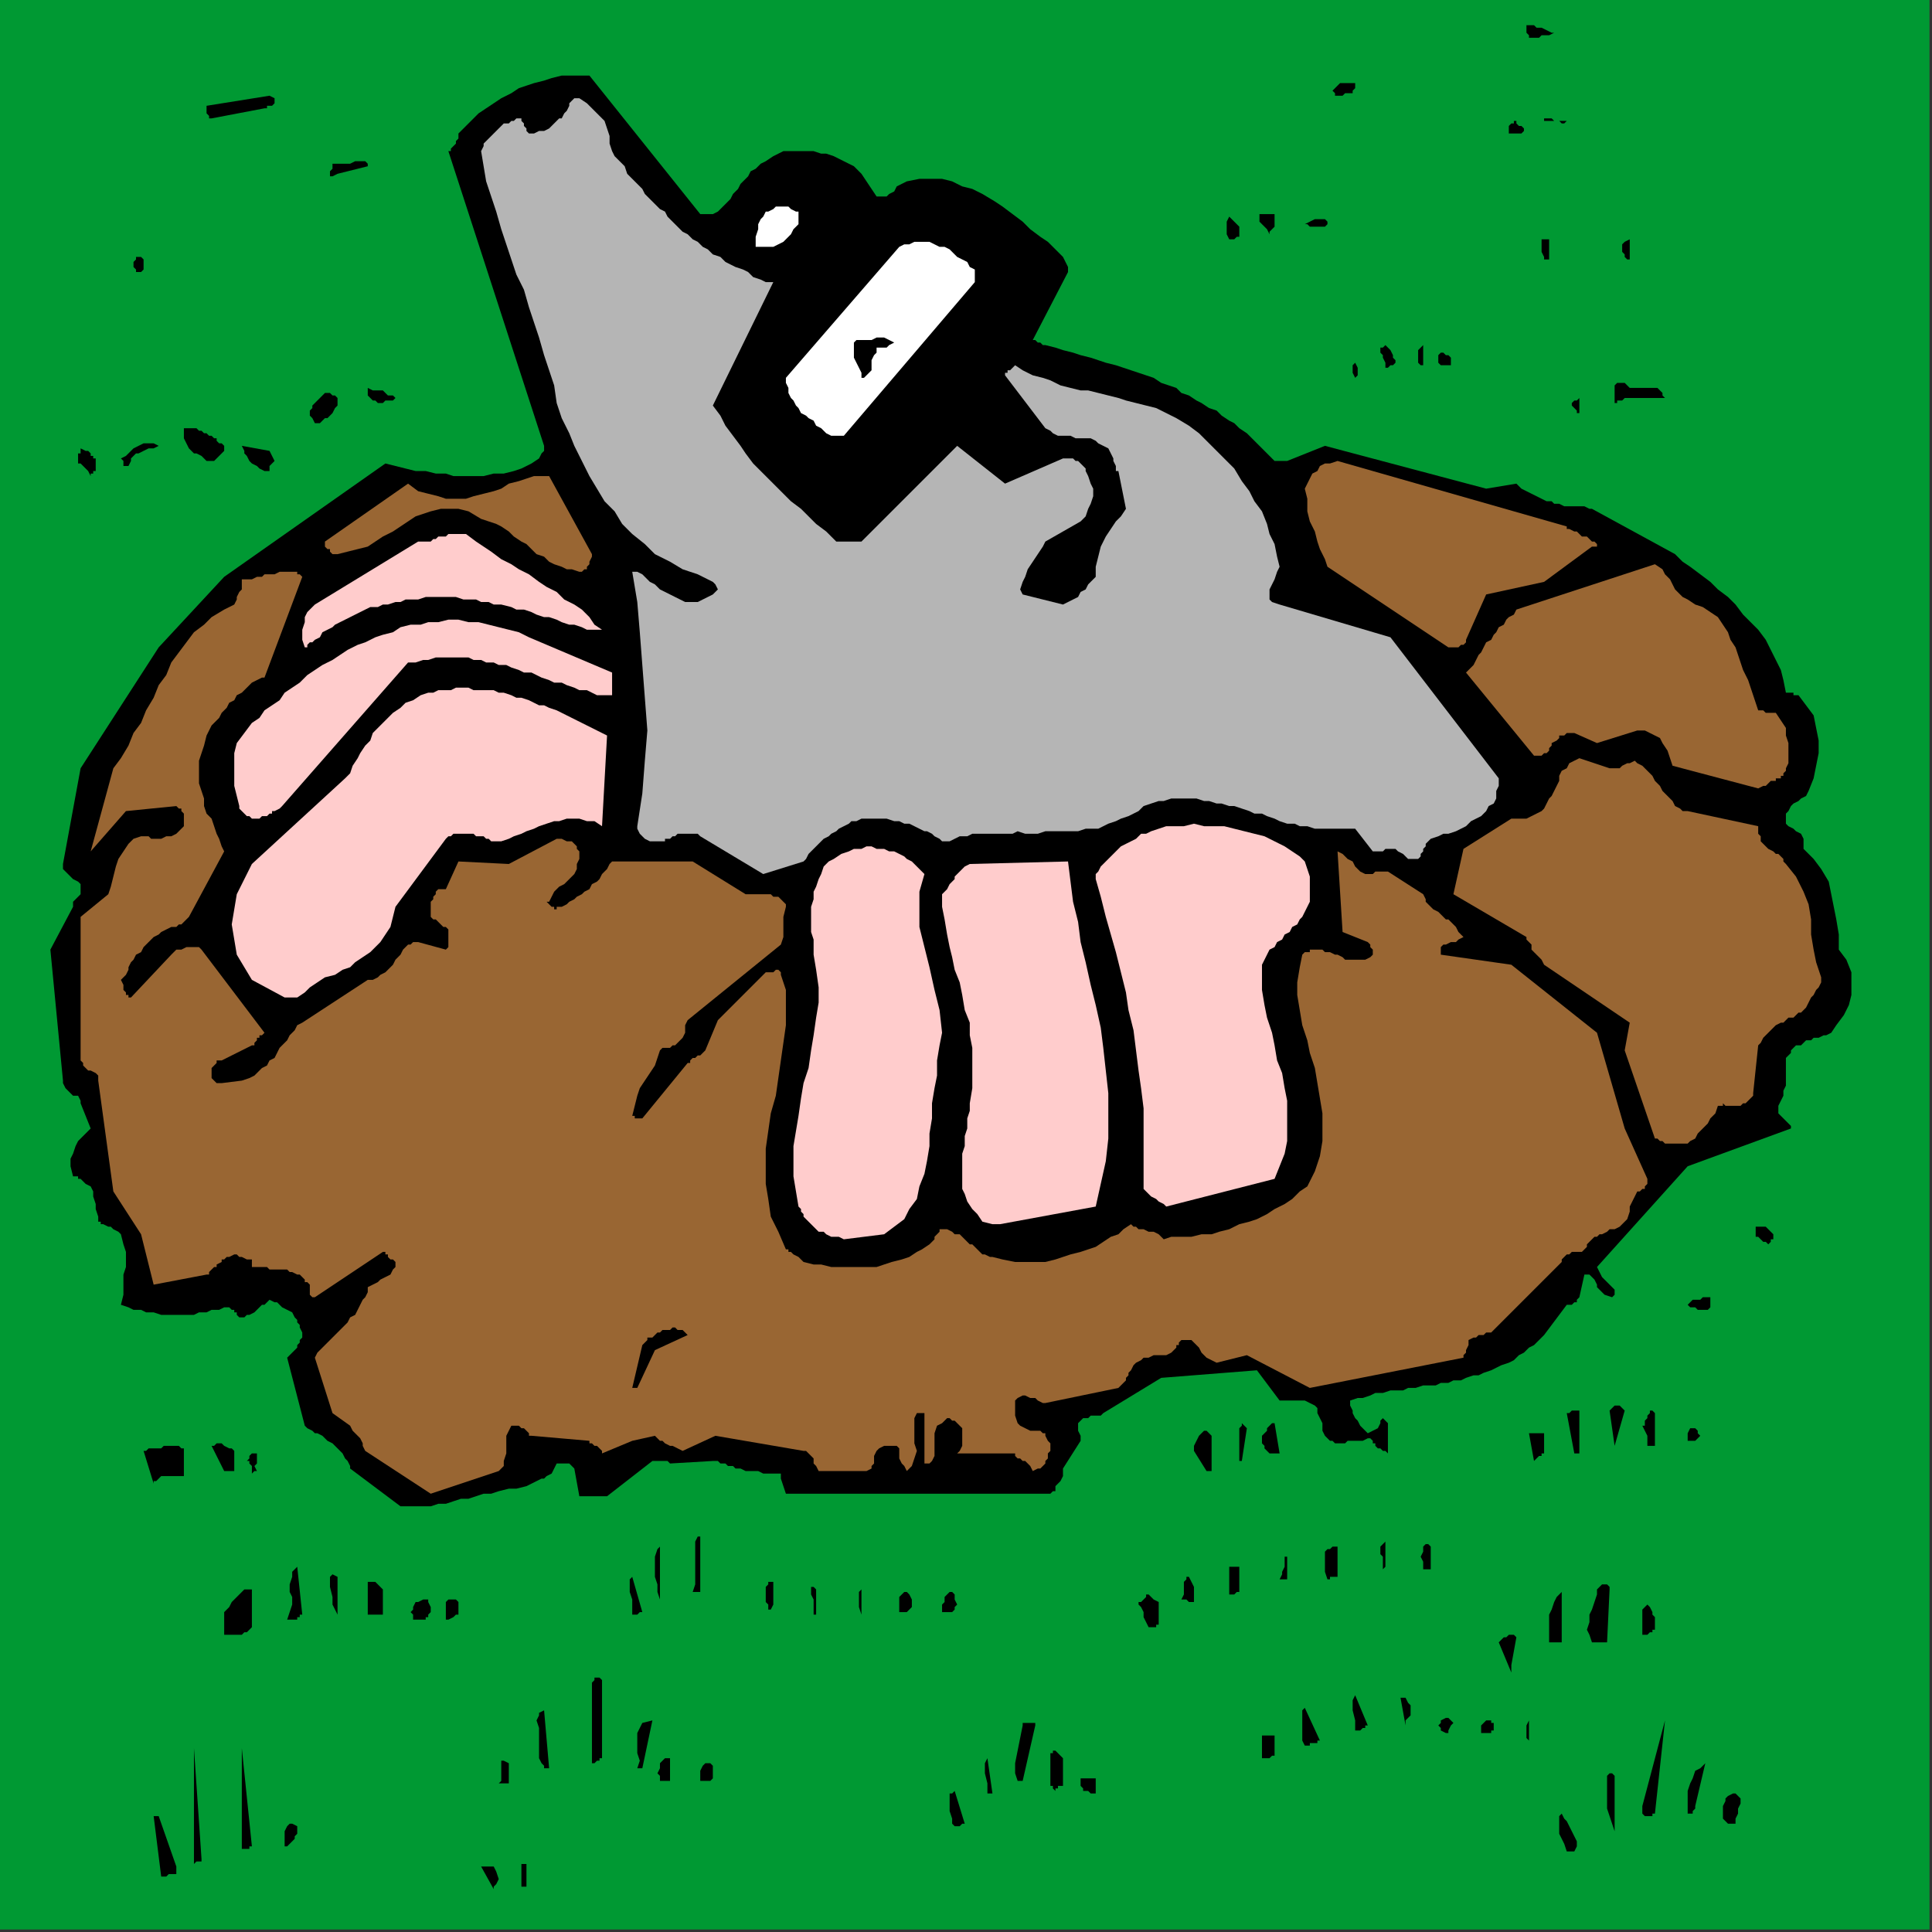<?xml version="1.0" encoding="UTF-8" standalone="no"?>
<svg
   xmlns:dc="http://purl.org/dc/elements/1.1/"
   xmlns:cc="http://creativecommons.org/ns#"
   xmlns:rdf="http://www.w3.org/1999/02/22-rdf-syntax-ns#"
   xmlns:svg="http://www.w3.org/2000/svg"
   xmlns="http://www.w3.org/2000/svg"
   xmlns:sodipodi="http://sodipodi.sourceforge.net/DTD/sodipodi-0.dtd"
   xmlns:inkscape="http://www.inkscape.org/namespaces/inkscape"
   version="1.0"
   width="202.935mm"
   height="202.935mm"
   id="svg227"
   sodipodi:docname="CANIM001.WMF">
  <rect width="100%" height="100%" fill="#333333" stroke="none"/>
  <sodipodi:namedview
     pagecolor="#ffffff"
     bordercolor="#666666"
     borderopacity="1"
     objecttolerance="10"
     gridtolerance="10"
     guidetolerance="10"
     inkscape:pageopacity="0"
     inkscape:pageshadow="2"
     inkscape:window-width="640"
     inkscape:window-height="480"
     id="namedview229" />
  <defs
     id="defs3">
    <pattern
       id="WMFhbasepattern"
       patternUnits="userSpaceOnUse"
       width="6"
       height="6"
       x="0"
       y="0" />
  </defs>
  <path
     style="fill:#009933;fill-rule:evenodd;fill-opacity:1;stroke:none;"
     d="  M 766,766   L 0,766   L 0,0   L 766,0   L 766,766  z "
     id="path5" />
  <path
     style="fill:#000000;fill-rule:evenodd;fill-opacity:1;stroke:none;"
     d="  M 196,749   L 197,748   L 198,746   L 197,743   L 196,741   L 196,741   L 196,741   L 195,741   L 195,741   L 194,741   L 193,741   L 192,741   L 191,741   L 196,750   L 196,750   L 196,750   L 196,749   L 196,749  z "
     id="path7" />
  <path
     style="fill:#000000;fill-rule:evenodd;fill-opacity:1;stroke:none;"
     d="  M 209,749   L 209,740   L 209,740   L 208,740   L 208,740   L 207,740   L 207,749   L 208,749   L 208,749   L 209,749   L 209,749  z "
     id="path9" />
  <path
     style="fill:#000000;fill-rule:evenodd;fill-opacity:1;stroke:none;"
     d="  M 70,744   L 70,743   L 70,742   L 70,741   L 70,741   L 63,721   L 63,721   L 62,721   L 62,721   L 61,721   L 64,745   L 65,745   L 65,745   L 66,745   L 67,744   L 68,744   L 69,744   L 70,744   L 70,744  z "
     id="path11" />
  <path
     style="fill:#000000;fill-rule:evenodd;fill-opacity:1;stroke:none;"
     d="  M 80,738   L 77,694   L 77,740   L 77,740   L 77,740   L 78,739   L 79,739   L 79,739   L 80,739   L 80,739   L 80,738  z "
     id="path13" />
  <path
     style="fill:#000000;fill-rule:evenodd;fill-opacity:1;stroke:none;"
     d="  M 100,733   L 96,694   L 96,734   L 97,734   L 97,734   L 98,734   L 98,734   L 99,734   L 99,733   L 100,733   L 100,733  z "
     id="path15" />
  <path
     style="fill:#000000;fill-rule:evenodd;fill-opacity:1;stroke:none;"
     d="  M 625,735   L 626,733   L 626,731   L 625,729   L 624,727   L 623,725   L 622,723   L 621,722   L 620,720   L 619,721   L 619,722   L 619,724   L 619,726   L 619,728   L 620,730   L 621,732   L 622,735   L 622,735   L 622,735   L 623,735   L 624,735   L 624,735   L 625,735   L 625,735   L 625,735  z "
     id="path17" />
  <path
     style="fill:#000000;fill-rule:evenodd;fill-opacity:1;stroke:none;"
     d="  M 114,733   L 115,732   L 116,731   L 117,730   L 117,729   L 118,728   L 118,727   L 118,726   L 118,725   L 116,724   L 115,724   L 114,725   L 113,727   L 113,728   L 113,730   L 113,732   L 113,733   L 113,733   L 113,733   L 114,733   L 114,733  z "
     id="path19" />
  <path
     style="fill:#000000;fill-rule:evenodd;fill-opacity:1;stroke:none;"
     d="  M 641,727   L 641,706   L 641,705   L 640,704   L 640,704   L 639,704   L 639,704   L 639,704   L 638,705   L 638,706   L 638,718   L 641,727   L 641,727   L 641,727   L 641,727   L 641,727  z "
     id="path21" />
  <path
     style="fill:#000000;fill-rule:evenodd;fill-opacity:1;stroke:none;"
     d="  M 379,725   L 380,725   L 380,725   L 381,725   L 381,725   L 382,724   L 382,724   L 383,724   L 383,724   L 379,711   L 378,712   L 377,712   L 377,714   L 377,715   L 377,717   L 377,719   L 378,722   L 378,724   L 378,724   L 379,725   L 379,725   L 379,725  z "
     id="path23" />
  <path
     style="fill:#000000;fill-rule:evenodd;fill-opacity:1;stroke:none;"
     d="  M 689,724   L 689,722   L 690,720   L 690,718   L 691,716   L 691,715   L 691,714   L 690,713   L 689,712   L 688,712   L 686,713   L 685,714   L 685,715   L 684,717   L 684,718   L 684,720   L 684,721   L 684,722   L 684,722   L 685,723   L 685,723   L 686,724   L 687,724   L 688,724   L 689,724  z "
     id="path25" />
  <path
     style="fill:#000000;fill-rule:evenodd;fill-opacity:1;stroke:none;"
     d="  M 654,721   L 654,721   L 654,721   L 655,721   L 656,721   L 656,720   L 657,720   L 657,720   L 657,720   L 661,683   L 652,717   L 652,719   L 652,720   L 653,721   L 654,721  z "
     id="path27" />
  <path
     style="fill:#000000;fill-rule:evenodd;fill-opacity:1;stroke:none;"
     d="  M 672,720   L 672,720   L 672,719   L 673,718   L 673,717   L 677,700   L 675,702   L 673,703   L 672,706   L 671,708   L 670,711   L 670,714   L 670,717   L 670,720   L 670,720   L 671,720   L 671,720   L 672,720  z "
     id="path29" />
  <path
     style="fill:#000000;fill-rule:evenodd;fill-opacity:1;stroke:none;"
     d="  M 394,712   L 394,712   L 394,712   L 394,712   L 394,712   L 392,698   L 391,700   L 391,704   L 392,708   L 392,712   L 392,712   L 393,712   L 393,712   L 394,712  z "
     id="path31" />
  <path
     style="fill:#000000;fill-rule:evenodd;fill-opacity:1;stroke:none;"
     d="  M 435,712   L 435,711   L 435,709   L 435,707   L 435,706   L 433,706   L 432,706   L 431,706   L 431,706   L 430,706   L 430,706   L 429,706   L 429,707   L 429,708   L 429,709   L 430,710   L 430,711   L 431,711   L 432,711   L 433,712   L 435,712   L 435,712   L 435,712   L 435,712   L 435,712  z "
     id="path33" />
  <path
     style="fill:#000000;fill-rule:evenodd;fill-opacity:1;stroke:none;"
     d="  M 202,708   L 202,700   L 200,699   L 199,699   L 199,700   L 199,701   L 199,703   L 199,706   L 199,707   L 198,708   L 198,708   L 199,708   L 199,708   L 200,708   L 200,708   L 201,708   L 201,708   L 202,708  z "
     id="path35" />
  <path
     style="fill:#000000;fill-rule:evenodd;fill-opacity:1;stroke:none;"
     d="  M 419,711   L 419,711   L 419,710   L 420,710   L 420,709   L 421,709   L 422,709   L 422,708   L 422,708   L 422,700   L 422,699   L 422,698   L 421,697   L 420,696   L 419,695   L 418,695   L 418,696   L 417,696   L 417,708   L 417,709   L 418,709   L 418,710   L 419,711  z "
     id="path37" />
  <path
     style="fill:#000000;fill-rule:evenodd;fill-opacity:1;stroke:none;"
     d="  M 266,707   L 266,698   L 264,698   L 263,699   L 262,700   L 262,701   L 262,702   L 261,704   L 262,705   L 262,707   L 262,707   L 262,707   L 262,707   L 263,707   L 263,707   L 264,707   L 264,707   L 266,707  z "
     id="path39" />
  <path
     style="fill:#000000;fill-rule:evenodd;fill-opacity:1;stroke:none;"
     d="  M 280,707   L 281,707   L 282,707   L 283,706   L 283,706   L 283,705   L 283,704   L 283,703   L 283,702   L 283,702   L 283,701   L 283,701   L 283,701   L 283,701   L 282,700   L 281,700   L 280,700   L 279,701   L 278,703   L 278,705   L 278,707   L 278,707   L 279,707   L 280,707   L 280,707  z "
     id="path41" />
  <path
     style="fill:#000000;fill-rule:evenodd;fill-opacity:1;stroke:none;"
     d="  M 406,707   L 411,685   L 411,684   L 410,684   L 409,684   L 408,684   L 407,684   L 407,684   L 406,684   L 406,685   L 403,700   L 403,701   L 403,703   L 403,704   L 404,707   L 405,707   L 405,707   L 406,707   L 406,707  z "
     id="path43" />
  <path
     style="fill:#000000;fill-rule:evenodd;fill-opacity:1;stroke:none;"
     d="  M 218,702   L 216,679   L 214,680   L 214,681   L 213,683   L 214,686   L 214,689   L 214,692   L 214,695   L 214,698   L 215,700   L 216,701   L 216,701   L 216,702   L 216,702   L 217,702   L 217,702   L 218,702  z "
     id="path45" />
  <path
     style="fill:#000000;fill-rule:evenodd;fill-opacity:1;stroke:none;"
     d="  M 255,702   L 259,683   L 255,684   L 254,686   L 253,688   L 253,690   L 253,693   L 253,696   L 254,699   L 253,702   L 254,702   L 254,702   L 255,702   L 255,702  z "
     id="path47" />
  <path
     style="fill:#000000;fill-rule:evenodd;fill-opacity:1;stroke:none;"
     d="  M 239,698   L 239,668   L 239,667   L 238,666   L 238,666   L 237,666   L 236,666   L 236,666   L 236,667   L 235,668   L 235,700   L 236,700   L 236,700   L 236,700   L 237,699   L 238,699   L 238,698   L 239,698   L 239,698  z "
     id="path49" />
  <path
     style="fill:#000000;fill-rule:evenodd;fill-opacity:1;stroke:none;"
     d="  M 504,698   L 504,698   L 505,697   L 506,697   L 506,696   L 506,695   L 506,693   L 506,691   L 506,689   L 505,689   L 505,689   L 504,689   L 504,689   L 503,689   L 503,689   L 502,689   L 501,689   L 501,698   L 501,698   L 501,698   L 502,698   L 502,698   L 503,698   L 504,698   L 504,698   L 504,698  z "
     id="path51" />
  <path
     style="fill:#000000;fill-rule:evenodd;fill-opacity:1;stroke:none;"
     d="  M 520,693   L 520,692   L 521,692   L 521,692   L 522,692   L 523,692   L 523,691   L 523,691   L 524,691   L 518,678   L 517,679   L 517,680   L 517,682   L 517,685   L 517,687   L 517,689   L 517,691   L 518,693   L 519,693   L 519,693   L 520,693   L 520,693  z "
     id="path53" />
  <path
     style="fill:#000000;fill-rule:evenodd;fill-opacity:1;stroke:none;"
     d="  M 607,691   L 607,689   L 607,688   L 607,686   L 607,683   L 606,685   L 606,688   L 606,690   L 607,691  z "
     id="path55" />
  <path
     style="fill:#000000;fill-rule:evenodd;fill-opacity:1;stroke:none;"
     d="  M 540,687   L 540,687   L 540,687   L 541,686   L 542,686   L 542,685   L 543,685   L 543,685   L 543,685   L 538,673   L 537,675   L 537,679   L 538,683   L 538,687   L 538,687   L 539,687   L 539,687   L 540,687  z "
     id="path57" />
  <path
     style="fill:#000000;fill-rule:evenodd;fill-opacity:1;stroke:none;"
     d="  M 575,687   L 576,685   L 577,684   L 576,683   L 575,682   L 574,682   L 572,683   L 572,684   L 571,685   L 572,686   L 572,687   L 574,688   L 575,688   L 575,688   L 575,688   L 575,687   L 575,687  z "
     id="path59" />
  <path
     style="fill:#000000;fill-rule:evenodd;fill-opacity:1;stroke:none;"
     d="  M 590,688   L 591,688   L 592,688   L 592,687   L 593,687   L 593,687   L 593,686   L 593,685   L 593,685   L 593,684   L 593,684   L 593,684   L 593,684   L 592,684   L 592,683   L 591,683   L 590,683   L 589,684   L 588,685   L 588,687   L 588,688   L 588,688   L 589,688   L 589,688   L 590,688  z "
     id="path61" />
  <path
     style="fill:#000000;fill-rule:evenodd;fill-opacity:1;stroke:none;"
     d="  M 558,683   L 559,682   L 560,681   L 560,680   L 560,679   L 560,678   L 560,677   L 559,676   L 558,674   L 558,674   L 557,674   L 557,674   L 556,674   L 558,685   L 558,684   L 558,684   L 558,683   L 558,683  z "
     id="path63" />
  <path
     style="fill:#000000;fill-rule:evenodd;fill-opacity:1;stroke:none;"
     d="  M 600,661   L 602,650   L 601,649   L 600,649   L 600,649   L 599,649   L 598,650   L 597,650   L 596,651   L 595,652   L 600,664   L 600,663   L 600,662   L 600,661   L 600,661  z "
     id="path65" />
  <path
     style="fill:#000000;fill-rule:evenodd;fill-opacity:1;stroke:none;"
     d="  M 620,652   L 620,652   L 620,652   L 620,652   L 620,652   L 620,632   L 618,634   L 617,636   L 616,639   L 615,641   L 615,644   L 615,647   L 615,649   L 615,652   L 615,652   L 615,652   L 616,652   L 617,652   L 618,652   L 619,652   L 620,652   L 620,652  z "
     id="path67" />
  <path
     style="fill:#000000;fill-rule:evenodd;fill-opacity:1;stroke:none;"
     d="  M 634,652   L 634,652   L 635,652   L 635,652   L 636,652   L 637,652   L 637,652   L 638,652   L 638,652   L 639,631   L 639,630   L 638,629   L 638,629   L 638,629   L 637,629   L 636,629   L 635,630   L 634,631   L 634,633   L 633,636   L 632,639   L 631,641   L 631,644   L 630,647   L 631,649   L 632,652   L 633,652   L 633,652   L 634,652   L 634,652  z "
     id="path69" />
  <path
     style="fill:#000000;fill-rule:evenodd;fill-opacity:1;stroke:none;"
     d="  M 93,649   L 94,649   L 94,649   L 95,649   L 96,649   L 97,648   L 98,648   L 99,647   L 100,646   L 100,631   L 99,631   L 97,631   L 96,632   L 95,633   L 93,635   L 92,636   L 91,638   L 89,640   L 89,649   L 90,649   L 90,649   L 90,649   L 91,649   L 92,649   L 92,649   L 93,649   L 93,649  z "
     id="path71" />
  <path
     style="fill:#000000;fill-rule:evenodd;fill-opacity:1;stroke:none;"
     d="  M 654,649   L 654,649   L 654,649   L 655,648   L 656,648   L 656,647   L 657,647   L 657,647   L 657,646   L 657,646   L 657,645   L 657,644   L 657,642   L 656,641   L 656,640   L 655,638   L 654,637   L 653,638   L 652,639   L 652,640   L 652,642   L 652,644   L 652,646   L 652,647   L 652,649   L 652,649   L 653,649   L 653,649   L 654,649  z "
     id="path73" />
  <path
     style="fill:#000000;fill-rule:evenodd;fill-opacity:1;stroke:none;"
     d="  M 460,645   L 460,643   L 460,641   L 460,639   L 460,636   L 458,635   L 457,634   L 456,633   L 456,633   L 455,633   L 455,633   L 455,634   L 454,635   L 454,635   L 453,636   L 453,636   L 452,636   L 452,637   L 452,637   L 453,638   L 454,640   L 454,641   L 454,642   L 455,644   L 456,646   L 456,646   L 457,646   L 457,646   L 458,646   L 459,646   L 459,645   L 459,645   L 460,645  z "
     id="path75" />
  <path
     style="fill:#000000;fill-rule:evenodd;fill-opacity:1;stroke:none;"
     d="  M 118,643   L 118,642   L 119,642   L 119,641   L 120,641   L 118,622   L 116,624   L 116,626   L 115,629   L 115,632   L 116,634   L 116,637   L 115,640   L 114,643   L 115,643   L 115,643   L 115,643   L 116,643   L 117,643   L 117,643   L 118,643   L 118,643  z "
     id="path77" />
  <path
     style="fill:#000000;fill-rule:evenodd;fill-opacity:1;stroke:none;"
     d="  M 169,643   L 169,642   L 170,642   L 170,641   L 171,640   L 171,638   L 170,636   L 170,635   L 169,635   L 168,635   L 166,636   L 165,636   L 164,638   L 164,639   L 163,640   L 164,641   L 164,643   L 165,643   L 165,643   L 166,643   L 166,643   L 167,643   L 167,643   L 168,643   L 169,643  z "
     id="path79" />
  <path
     style="fill:#000000;fill-rule:evenodd;fill-opacity:1;stroke:none;"
     d="  M 178,643   L 180,642   L 180,642   L 181,641   L 182,641   L 182,640   L 182,639   L 182,637   L 182,636   L 182,636   L 181,635   L 181,635   L 180,635   L 179,635   L 178,635   L 177,636   L 177,636   L 177,637   L 177,639   L 177,641   L 177,643   L 177,643   L 178,643   L 178,643   L 178,643  z "
     id="path81" />
  <path
     style="fill:#000000;fill-rule:evenodd;fill-opacity:1;stroke:none;"
     d="  M 134,640   L 134,626   L 132,625   L 131,626   L 131,628   L 131,630   L 132,634   L 132,637   L 133,639   L 134,641   L 134,641   L 134,641   L 134,640   L 134,640  z "
     id="path83" />
  <path
     style="fill:#000000;fill-rule:evenodd;fill-opacity:1;stroke:none;"
     d="  M 150,641   L 150,641   L 151,641   L 151,641   L 152,641   L 152,631   L 150,629   L 149,628   L 149,628   L 149,628   L 149,627   L 149,628   L 148,628   L 146,628   L 146,641   L 147,641   L 147,641   L 147,641   L 148,641   L 149,641   L 149,641   L 150,641   L 150,641  z "
     id="path85" />
  <path
     style="fill:#000000;fill-rule:evenodd;fill-opacity:1;stroke:none;"
     d="  M 255,640   L 251,626   L 250,627   L 250,628   L 250,630   L 250,632   L 251,635   L 251,637   L 251,639   L 251,641   L 252,641   L 252,641   L 253,641   L 253,641   L 254,640   L 254,640   L 255,640   L 255,640  z "
     id="path87" />
  <path
     style="fill:#000000;fill-rule:evenodd;fill-opacity:1;stroke:none;"
     d="  M 324,641   L 324,631   L 323,630   L 322,630   L 322,631   L 322,633   L 323,635   L 323,637   L 323,640   L 323,641   L 323,641   L 324,641   L 324,641   L 324,641  z "
     id="path89" />
  <path
     style="fill:#000000;fill-rule:evenodd;fill-opacity:1;stroke:none;"
     d="  M 342,640   L 342,637   L 342,635   L 342,633   L 342,631   L 341,632   L 341,635   L 341,638   L 342,641   L 342,641   L 342,641   L 342,640   L 342,640  z "
     id="path91" />
  <path
     style="fill:#000000;fill-rule:evenodd;fill-opacity:1;stroke:none;"
     d="  M 292,637   L 292,623   L 292,637   L 292,637   L 292,637   L 292,637   L 292,637  z "
     id="path93" />
  <path
     style="fill:#000000;fill-rule:evenodd;fill-opacity:1;stroke:none;"
     d="  M 307,637   L 307,628   L 305,628   L 305,629   L 304,630   L 304,632   L 304,633   L 304,635   L 304,636   L 305,637   L 305,639   L 305,639   L 306,639   L 307,637  z "
     id="path95" />
  <path
     style="fill:#000000;fill-rule:evenodd;fill-opacity:1;stroke:none;"
     d="  M 360,640   L 360,640   L 361,639   L 362,638   L 362,637   L 362,637   L 362,635   L 361,633   L 360,632   L 359,632   L 358,633   L 357,634   L 357,635   L 357,636   L 357,637   L 357,639   L 357,640   L 357,640   L 357,640   L 358,640   L 358,640   L 359,640   L 359,640   L 360,640   L 360,640  z "
     id="path97" />
  <path
     style="fill:#000000;fill-rule:evenodd;fill-opacity:1;stroke:none;"
     d="  M 378,640   L 378,640   L 379,639   L 379,638   L 380,637   L 380,637   L 379,635   L 379,633   L 378,632   L 377,632   L 376,633   L 375,634   L 375,635   L 375,636   L 374,637   L 374,639   L 374,640   L 375,640   L 375,640   L 375,640   L 376,640   L 377,640   L 377,640   L 378,640   L 378,640  z "
     id="path99" />
  <path
     style="fill:#000000;fill-rule:evenodd;fill-opacity:1;stroke:none;"
     d="  M 262,632   L 262,614   L 261,615   L 260,618   L 260,620   L 260,623   L 260,626   L 261,629   L 261,632   L 262,635   L 262,634   L 262,633   L 262,633   L 262,632  z "
     id="path101" />
  <path
     style="fill:#000000;fill-rule:evenodd;fill-opacity:1;stroke:none;"
     d="  M 474,636   L 474,636   L 474,635   L 474,635   L 474,635   L 474,633   L 474,630   L 473,628   L 472,626   L 471,626   L 471,627   L 470,628   L 470,629   L 470,630   L 470,632   L 470,633   L 469,635   L 469,635   L 469,635   L 470,635   L 471,635   L 472,636   L 473,636   L 474,636   L 474,636  z "
     id="path103" />
  <path
     style="fill:#000000;fill-rule:evenodd;fill-opacity:1;stroke:none;"
     d="  M 278,632   L 278,610   L 277,610   L 276,612   L 276,615   L 276,618   L 276,622   L 276,626   L 276,629   L 275,632   L 275,632   L 275,632   L 276,632   L 276,632   L 277,632   L 278,632   L 278,632   L 278,632  z "
     id="path105" />
  <path
     style="fill:#000000;fill-rule:evenodd;fill-opacity:1;stroke:none;"
     d="  M 492,632   L 492,622   L 492,622   L 491,622   L 491,622   L 490,622   L 489,622   L 489,622   L 488,622   L 488,622   L 488,632   L 488,633   L 488,633   L 488,633   L 489,633   L 489,633   L 490,633   L 491,632   L 492,632  z "
     id="path107" />
  <path
     style="fill:#000000;fill-rule:evenodd;fill-opacity:1;stroke:none;"
     d="  M 511,627   L 511,618   L 510,618   L 510,619   L 510,620   L 510,621   L 510,622   L 509,624   L 509,625   L 508,627   L 508,627   L 508,627   L 509,627   L 510,627   L 510,627   L 511,627   L 511,627   L 511,627  z "
     id="path109" />
  <path
     style="fill:#000000;fill-rule:evenodd;fill-opacity:1;stroke:none;"
     d="  M 531,626   L 531,614   L 530,614   L 529,614   L 528,615   L 527,615   L 526,616   L 526,617   L 526,618   L 526,619   L 526,621   L 526,622   L 526,624   L 527,627   L 528,627   L 528,627   L 528,626   L 529,626   L 530,626   L 530,626   L 531,626   L 531,626  z "
     id="path111" />
  <path
     style="fill:#000000;fill-rule:evenodd;fill-opacity:1;stroke:none;"
     d="  M 550,622   L 550,612   L 549,613   L 548,614   L 548,615   L 548,617   L 549,618   L 549,620   L 549,621   L 549,623   L 549,623   L 550,622   L 550,622   L 550,622  z "
     id="path113" />
  <path
     style="fill:#000000;fill-rule:evenodd;fill-opacity:1;stroke:none;"
     d="  M 568,623   L 568,614   L 567,613   L 566,613   L 565,614   L 565,616   L 564,618   L 565,620   L 565,622   L 565,623   L 565,623   L 565,623   L 566,623   L 567,623   L 567,623   L 568,623   L 568,623   L 568,623  z "
     id="path115" />
  <path
     style="fill:#000000;fill-rule:evenodd;fill-opacity:1;stroke:none;"
     d="  M 159,598   L 162,598   L 165,598   L 168,598   L 171,598   L 174,597   L 177,597   L 180,596   L 183,595   L 186,595   L 189,594   L 192,593   L 195,593   L 198,592   L 202,591   L 205,591   L 209,590   L 211,589   L 213,588   L 215,587   L 216,587   L 217,586   L 219,585   L 220,583   L 221,581   L 222,581   L 223,581   L 224,581   L 225,581   L 226,581   L 227,582   L 228,583   L 228,583   L 230,594   L 241,594   L 259,580   L 259,580   L 260,580   L 262,580   L 263,580   L 264,580   L 265,580   L 265,580   L 266,581   L 283,580   L 285,580   L 286,581   L 288,581   L 289,582   L 291,582   L 292,583   L 294,583   L 296,584   L 297,584   L 299,584   L 301,584   L 303,585   L 304,585   L 306,585   L 308,585   L 310,585   L 310,586   L 310,587   L 311,590   L 312,593   L 417,593   L 418,592   L 419,592   L 419,590   L 420,589   L 421,588   L 422,586   L 422,585   L 422,583   L 429,572   L 429,571   L 429,570   L 428,568   L 428,566   L 428,565   L 429,564   L 430,563   L 432,563   L 433,562   L 435,562   L 437,562   L 438,561   L 461,547   L 499,544   L 508,556   L 509,556   L 510,556   L 511,556   L 512,556   L 514,556   L 515,556   L 517,556   L 518,556   L 520,557   L 522,558   L 523,559   L 523,561   L 524,563   L 525,565   L 525,568   L 526,570   L 527,571   L 528,572   L 529,572   L 530,573   L 531,573   L 532,573   L 534,573   L 535,572   L 536,572   L 537,572   L 539,572   L 540,572   L 541,572   L 543,571   L 544,571   L 545,572   L 545,573   L 546,573   L 546,574   L 547,575   L 548,575   L 549,576   L 550,576   L 551,577   L 551,575   L 551,572   L 551,568   L 551,565   L 550,564   L 549,563   L 549,563   L 548,564   L 548,565   L 547,567   L 545,568   L 543,569   L 542,568   L 540,566   L 539,564   L 538,563   L 537,561   L 537,560   L 536,558   L 536,556   L 539,555   L 541,555   L 544,554   L 546,553   L 549,553   L 552,552   L 554,552   L 557,552   L 559,551   L 562,551   L 565,550   L 567,550   L 570,550   L 572,549   L 575,549   L 577,548   L 580,548   L 582,547   L 585,546   L 587,546   L 589,545   L 592,544   L 594,543   L 596,542   L 599,541   L 601,540   L 603,538   L 605,537   L 607,535   L 609,534   L 611,532   L 613,530   L 622,518   L 622,518   L 622,518   L 623,518   L 624,518   L 625,517   L 626,517   L 626,516   L 627,515   L 629,506   L 631,506   L 632,507   L 633,508   L 634,510   L 634,511   L 636,513   L 637,514   L 640,515   L 641,514   L 641,512   L 640,511   L 639,510   L 637,508   L 636,507   L 635,505   L 634,503   L 670,463   L 711,448   L 711,447   L 710,446   L 709,445   L 708,444   L 707,443   L 706,442   L 706,441   L 706,439   L 707,437   L 708,435   L 708,433   L 709,431   L 709,429   L 709,427   L 709,425   L 709,422   L 709,421   L 709,420   L 710,419   L 711,418   L 711,417   L 712,416   L 713,415   L 715,415   L 716,414   L 717,413   L 719,413   L 720,412   L 722,412   L 724,411   L 725,411   L 727,410   L 729,407   L 732,403   L 734,399   L 735,395   L 735,390   L 735,386   L 733,381   L 730,377   L 730,371   L 729,365   L 728,360   L 727,355   L 726,350   L 723,345   L 720,341   L 716,337   L 716,334   L 716,333   L 715,331   L 713,330   L 712,329   L 710,328   L 709,327   L 709,325   L 709,323   L 710,322   L 711,320   L 712,319   L 714,318   L 715,317   L 717,316   L 718,314   L 720,309   L 721,304   L 722,299   L 722,294   L 721,289   L 720,284   L 717,280   L 714,276   L 714,276   L 714,276   L 713,276   L 712,276   L 712,275   L 711,275   L 710,275   L 709,275   L 708,270   L 707,266   L 705,262   L 703,258   L 701,254   L 698,250   L 695,247   L 692,244   L 689,240   L 686,237   L 682,234   L 679,231   L 675,228   L 671,225   L 668,223   L 665,220   L 632,202   L 631,202   L 629,201   L 627,201   L 625,201   L 623,201   L 621,201   L 619,200   L 617,200   L 616,199   L 614,199   L 612,198   L 610,197   L 608,196   L 606,195   L 604,194   L 602,192   L 590,194   L 526,177   L 511,183   L 511,183   L 511,183   L 510,183   L 509,183   L 509,183   L 508,183   L 507,183   L 506,183   L 504,181   L 502,179   L 499,176   L 497,174   L 495,172   L 492,170   L 490,168   L 488,167   L 485,165   L 483,163   L 480,162   L 477,160   L 475,159   L 472,157   L 469,156   L 467,154   L 464,153   L 461,152   L 458,150   L 455,149   L 452,148   L 449,147   L 446,146   L 443,145   L 439,144   L 436,143   L 433,142   L 429,141   L 426,140   L 422,139   L 419,138   L 415,137   L 414,137   L 413,136   L 412,136   L 411,135   L 411,135   L 410,135   L 410,135   L 410,135   L 424,108   L 424,107   L 424,106   L 423,104   L 422,102   L 419,99   L 416,96   L 413,94   L 409,91   L 406,88   L 402,85   L 398,82   L 395,80   L 390,77   L 386,75   L 382,74   L 378,72   L 374,71   L 369,71   L 365,71   L 360,72   L 358,73   L 356,74   L 355,76   L 353,77   L 352,78   L 350,78   L 349,78   L 348,78   L 342,69   L 341,68   L 339,66   L 337,65   L 335,64   L 333,63   L 331,62   L 328,61   L 326,61   L 323,60   L 321,60   L 318,60   L 316,60   L 313,60   L 311,60   L 309,61   L 307,62   L 304,64   L 302,65   L 300,67   L 298,68   L 297,70   L 295,72   L 294,73   L 293,75   L 292,76   L 291,77   L 290,79   L 289,80   L 288,81   L 286,83   L 285,84   L 283,85   L 283,85   L 283,85   L 282,85   L 281,85   L 281,85   L 280,85   L 279,85   L 278,85   L 234,30   L 230,30   L 226,30   L 223,30   L 219,31   L 216,32   L 212,33   L 209,34   L 206,35   L 203,37   L 199,39   L 196,41   L 193,43   L 190,45   L 187,48   L 185,50   L 182,53   L 182,55   L 181,56   L 181,57   L 180,58   L 179,59   L 179,59   L 179,60   L 178,60   L 216,177   L 216,178   L 216,179   L 215,180   L 214,182   L 211,184   L 207,186   L 204,187   L 200,188   L 196,188   L 192,189   L 188,189   L 184,189   L 180,189   L 177,188   L 173,188   L 169,187   L 165,187   L 161,186   L 157,185   L 153,184   L 89,229   L 63,257   L 32,305   L 25,343   L 25,345   L 26,346   L 27,347   L 28,348   L 29,349   L 31,350   L 32,351   L 32,353   L 32,354   L 32,355   L 31,356   L 31,356   L 30,357   L 29,358   L 29,359   L 29,360   L 20,377   L 25,429   L 25,430   L 26,432   L 27,433   L 28,434   L 29,435   L 31,435   L 32,437   L 32,438   L 36,448   L 34,450   L 33,451   L 31,453   L 30,455   L 29,458   L 28,460   L 28,463   L 29,467   L 30,467   L 30,467   L 31,467   L 31,467   L 31,467   L 31,467   L 31,468   L 32,468   L 34,470   L 36,471   L 37,473   L 37,475   L 38,478   L 38,480   L 39,483   L 39,485   L 40,485   L 40,486   L 41,486   L 43,487   L 44,487   L 45,488   L 47,489   L 48,490   L 49,494   L 50,497   L 50,500   L 50,503   L 49,506   L 49,510   L 49,514   L 48,518   L 51,519   L 53,520   L 56,520   L 58,521   L 61,521   L 64,522   L 66,522   L 69,522   L 71,522   L 74,522   L 77,522   L 79,521   L 82,521   L 84,520   L 87,520   L 89,519   L 90,519   L 91,519   L 92,520   L 93,520   L 93,521   L 94,521   L 94,522   L 95,523   L 97,523   L 98,522   L 99,522   L 101,521   L 102,520   L 103,519   L 104,518   L 105,518   L 106,517   L 107,516   L 109,517   L 110,517   L 111,518   L 112,519   L 114,520   L 114,520   L 116,521   L 117,523   L 118,524   L 118,525   L 119,526   L 119,527   L 120,529   L 120,530   L 120,531   L 119,532   L 119,533   L 118,534   L 118,535   L 117,536   L 116,537   L 114,539   L 121,566   L 122,567   L 124,568   L 125,569   L 126,569   L 128,570   L 129,571   L 130,572   L 132,573   L 133,574   L 134,575   L 135,576   L 136,577   L 137,579   L 138,580   L 139,582   L 139,583   L 159,598   L 159,598   L 159,598   L 159,598   L 159,598  z "
     id="path117" />
  <path
     style="fill:#996633;fill-rule:evenodd;fill-opacity:1;stroke:none;"
     d="  M 171,593   L 198,584   L 200,582   L 200,580   L 201,577   L 201,575   L 201,573   L 201,570   L 202,568   L 203,566   L 205,566   L 206,566   L 207,567   L 208,567   L 209,568   L 210,569   L 210,570   L 211,570   L 234,572   L 234,573   L 235,573   L 236,574   L 237,574   L 238,575   L 238,575   L 239,576   L 239,577   L 251,572   L 260,570   L 261,571   L 262,572   L 263,572   L 264,573   L 266,574   L 267,574   L 269,575   L 271,576   L 284,570   L 319,576   L 320,576   L 321,577   L 322,578   L 323,579   L 323,580   L 323,581   L 324,582   L 325,584   L 344,584   L 346,583   L 346,582   L 347,581   L 347,579   L 347,578   L 348,576   L 349,575   L 351,574   L 354,574   L 356,574   L 357,575   L 357,577   L 357,579   L 358,581   L 359,582   L 360,584   L 362,582   L 363,579   L 364,576   L 363,573   L 363,570   L 363,566   L 363,563   L 364,561   L 365,561   L 366,561   L 366,561   L 367,561   L 367,561   L 367,561   L 367,561   L 367,561   L 367,581   L 369,581   L 370,580   L 371,578   L 371,575   L 371,572   L 371,569   L 372,566   L 374,565   L 375,564   L 375,564   L 376,563   L 376,563   L 377,563   L 378,564   L 379,564   L 380,565   L 381,566   L 382,567   L 382,569   L 382,571   L 382,572   L 382,574   L 381,576   L 380,577   L 403,577   L 403,578   L 404,579   L 405,579   L 406,580   L 407,580   L 408,581   L 409,582   L 410,584   L 412,583   L 413,583   L 414,582   L 415,581   L 415,580   L 416,579   L 416,577   L 417,576   L 417,574   L 417,573   L 416,572   L 415,570   L 415,569   L 414,569   L 413,568   L 412,568   L 410,568   L 409,568   L 407,567   L 405,566   L 404,565   L 403,562   L 403,559   L 403,556   L 404,555   L 406,554   L 407,554   L 409,555   L 411,555   L 412,556   L 414,557   L 415,557   L 444,551   L 445,550   L 446,549   L 447,548   L 447,547   L 447,547   L 448,546   L 448,545   L 449,544   L 450,542   L 451,541   L 453,540   L 454,539   L 456,539   L 458,538   L 461,538   L 463,538   L 465,537   L 465,537   L 466,536   L 467,535   L 467,534   L 468,534   L 468,533   L 469,532   L 471,532   L 473,532   L 474,533   L 476,535   L 477,537   L 479,539   L 481,540   L 483,541   L 495,538   L 520,551   L 581,539   L 581,538   L 582,537   L 582,536   L 583,534   L 583,532   L 585,531   L 586,531   L 587,530   L 589,530   L 590,529   L 592,529   L 593,528   L 620,501   L 620,500   L 620,500   L 621,499   L 622,498   L 623,498   L 624,497   L 625,497   L 627,497   L 628,497   L 628,497   L 629,496   L 629,496   L 630,495   L 630,494   L 631,493   L 632,492   L 633,491   L 634,491   L 635,490   L 636,490   L 638,489   L 639,488   L 640,488   L 641,488   L 643,487   L 645,485   L 646,484   L 647,481   L 647,479   L 648,477   L 649,475   L 650,473   L 651,473   L 652,472   L 652,472   L 653,472   L 653,471   L 654,470   L 654,469   L 654,468   L 645,448   L 634,410   L 600,383   L 572,379   L 572,377   L 572,376   L 573,375   L 574,375   L 576,374   L 578,374   L 579,373   L 581,372   L 580,371   L 579,370   L 578,368   L 577,367   L 576,366   L 575,365   L 574,365   L 573,364   L 572,363   L 571,362   L 569,361   L 568,360   L 567,359   L 566,358   L 566,357   L 565,355   L 551,346   L 550,346   L 549,346   L 548,346   L 547,346   L 546,346   L 545,347   L 544,347   L 543,347   L 542,347   L 540,346   L 539,345   L 538,344   L 537,342   L 535,341   L 533,339   L 531,338   L 533,370   L 543,374   L 544,375   L 544,376   L 545,377   L 545,379   L 544,380   L 542,381   L 541,381   L 539,381   L 538,381   L 536,381   L 534,381   L 533,380   L 531,379   L 530,379   L 528,378   L 526,378   L 525,377   L 523,377   L 522,377   L 520,377   L 520,378   L 520,378   L 519,378   L 519,378   L 519,378   L 519,378   L 518,378   L 517,379   L 516,384   L 515,390   L 515,395   L 516,401   L 517,407   L 519,413   L 520,418   L 522,424   L 523,430   L 524,436   L 525,442   L 525,448   L 525,453   L 524,459   L 522,465   L 519,471   L 516,473   L 513,476   L 510,478   L 506,480   L 503,482   L 499,484   L 496,485   L 492,486   L 488,488   L 484,489   L 481,490   L 477,490   L 473,491   L 469,491   L 465,491   L 462,492   L 460,490   L 458,489   L 456,489   L 454,488   L 452,488   L 451,487   L 450,487   L 449,486   L 446,488   L 444,490   L 441,491   L 438,493   L 435,495   L 432,496   L 429,497   L 425,498   L 422,499   L 419,500   L 415,501   L 411,501   L 407,501   L 403,501   L 398,500   L 394,499   L 393,499   L 391,498   L 390,498   L 389,497   L 388,496   L 387,495   L 386,494   L 385,494   L 384,493   L 383,492   L 382,491   L 381,490   L 379,490   L 378,489   L 376,488   L 374,488   L 374,488   L 373,488   L 373,489   L 373,489   L 372,490   L 372,490   L 371,491   L 371,492   L 369,494   L 366,496   L 364,497   L 361,499   L 358,500   L 354,501   L 351,502   L 348,503   L 344,503   L 340,503   L 337,503   L 333,503   L 330,503   L 326,502   L 323,502   L 319,501   L 318,500   L 317,499   L 315,498   L 314,497   L 313,497   L 313,496   L 312,496   L 312,496   L 309,489   L 306,483   L 305,476   L 304,470   L 304,463   L 304,456   L 305,449   L 306,442   L 308,435   L 309,428   L 310,421   L 311,414   L 312,407   L 312,400   L 312,393   L 310,387   L 310,386   L 309,385   L 308,385   L 307,386   L 306,386   L 305,386   L 304,386   L 303,387   L 285,405   L 280,417   L 279,418   L 278,419   L 277,419   L 276,420   L 275,420   L 274,421   L 274,422   L 273,422   L 255,444   L 254,444   L 254,444   L 253,444   L 253,444   L 252,444   L 252,444   L 252,443   L 251,443   L 252,439   L 253,435   L 254,432   L 256,429   L 258,426   L 260,423   L 261,420   L 262,417   L 263,416   L 265,416   L 266,416   L 267,415   L 268,415   L 269,414   L 270,413   L 271,412   L 272,410   L 272,409   L 272,407   L 273,405   L 310,375   L 311,372   L 311,368   L 311,364   L 312,360   L 312,359   L 311,358   L 310,357   L 309,356   L 308,356   L 307,356   L 306,355   L 305,355   L 303,355   L 302,355   L 301,355   L 300,355   L 299,355   L 298,355   L 297,355   L 296,355   L 275,342   L 243,342   L 242,343   L 241,345   L 240,346   L 239,347   L 238,349   L 237,350   L 235,351   L 234,353   L 232,354   L 231,355   L 229,356   L 228,357   L 226,358   L 225,359   L 223,360   L 221,360   L 221,361   L 220,361   L 220,360   L 219,360   L 218,359   L 217,358   L 217,358   L 218,358   L 219,356   L 220,354   L 221,353   L 222,352   L 224,351   L 225,350   L 226,349   L 228,347   L 229,345   L 229,343   L 230,341   L 230,338   L 229,337   L 229,336   L 228,335   L 227,334   L 226,334   L 225,334   L 223,333   L 221,333   L 202,343   L 182,342   L 177,353   L 175,353   L 175,353   L 174,353   L 173,354   L 173,355   L 172,356   L 172,357   L 171,358   L 171,359   L 171,361   L 171,362   L 171,364   L 172,365   L 173,365   L 174,366   L 175,367   L 176,368   L 177,368   L 178,369   L 178,370   L 178,372   L 178,374   L 178,376   L 177,377   L 166,374   L 164,374   L 163,375   L 162,375   L 161,376   L 160,377   L 159,379   L 158,380   L 157,381   L 156,383   L 155,384   L 154,385   L 153,386   L 151,387   L 150,388   L 148,389   L 146,389   L 120,406   L 118,407   L 117,409   L 116,410   L 115,411   L 114,413   L 112,415   L 111,416   L 110,418   L 109,420   L 107,421   L 106,423   L 104,424   L 103,425   L 101,427   L 99,428   L 96,429   L 88,430   L 86,430   L 86,430   L 85,429   L 85,429   L 84,428   L 84,428   L 84,427   L 84,426   L 84,425   L 84,425   L 84,424   L 85,423   L 85,423   L 86,422   L 86,421   L 88,421   L 100,415   L 101,415   L 101,414   L 102,413   L 102,412   L 103,412   L 103,411   L 104,411   L 105,410   L 80,377   L 79,376   L 77,376   L 75,376   L 74,376   L 72,377   L 70,377   L 69,378   L 68,379   L 52,396   L 51,396   L 51,395   L 50,395   L 50,394   L 49,393   L 49,392   L 49,391   L 48,389   L 49,388   L 50,387   L 51,385   L 51,384   L 52,382   L 53,381   L 54,379   L 56,378   L 57,376   L 58,375   L 59,374   L 61,372   L 63,371   L 64,370   L 66,369   L 68,368   L 69,368   L 70,368   L 71,367   L 72,367   L 73,366   L 74,365   L 74,365   L 75,364   L 89,338   L 88,336   L 87,333   L 86,331   L 85,328   L 84,325   L 82,323   L 81,320   L 81,317   L 80,314   L 79,311   L 79,308   L 79,305   L 79,302   L 80,299   L 81,296   L 82,292   L 83,290   L 84,288   L 86,286   L 87,285   L 88,283   L 90,281   L 91,279   L 93,278   L 94,276   L 96,275   L 97,274   L 99,272   L 100,271   L 102,270   L 104,269   L 105,269   L 120,229   L 119,228   L 118,228   L 118,227   L 116,227   L 115,227   L 114,227   L 112,227   L 111,227   L 109,228   L 107,228   L 105,228   L 104,229   L 102,229   L 100,230   L 98,230   L 96,230   L 96,232   L 96,233   L 96,234   L 95,235   L 95,235   L 94,237   L 94,238   L 93,240   L 89,242   L 84,245   L 81,248   L 77,251   L 74,255   L 71,259   L 68,263   L 66,268   L 63,272   L 61,277   L 58,282   L 56,287   L 53,291   L 51,296   L 48,301   L 45,305   L 36,338   L 50,322   L 70,320   L 70,320   L 70,320   L 71,321   L 72,321   L 72,322   L 73,323   L 73,324   L 73,325   L 73,326   L 73,328   L 72,329   L 71,330   L 70,331   L 68,332   L 66,332   L 64,333   L 64,333   L 63,333   L 62,333   L 61,333   L 60,333   L 59,332   L 57,332   L 56,332   L 53,333   L 51,335   L 49,338   L 47,341   L 46,344   L 45,348   L 44,352   L 43,355   L 32,364   L 32,377   L 32,421   L 33,422   L 33,423   L 34,424   L 35,425   L 36,425   L 38,426   L 39,427   L 39,429   L 45,473   L 56,490   L 61,510   L 82,506   L 83,506   L 83,505   L 84,504   L 84,504   L 85,503   L 86,503   L 86,502   L 88,501   L 88,500   L 89,500   L 90,499   L 91,499   L 93,498   L 94,498   L 95,499   L 96,499   L 98,500   L 99,500   L 99,500   L 100,500   L 100,501   L 100,502   L 100,503   L 100,503   L 101,503   L 103,503   L 104,503   L 106,503   L 107,504   L 109,504   L 111,504   L 112,504   L 114,504   L 115,505   L 116,505   L 118,506   L 119,506   L 120,507   L 121,508   L 121,509   L 122,509   L 123,510   L 123,511   L 123,512   L 123,513   L 123,514   L 124,515   L 125,515   L 152,497   L 152,497   L 153,497   L 153,498   L 154,498   L 154,499   L 155,500   L 156,500   L 157,501   L 157,503   L 156,504   L 155,506   L 153,507   L 151,508   L 150,509   L 148,510   L 146,511   L 146,513   L 145,515   L 144,516   L 143,518   L 142,520   L 141,522   L 139,523   L 138,525   L 136,527   L 134,529   L 133,530   L 131,532   L 129,534   L 128,535   L 126,537   L 125,539   L 132,561   L 139,566   L 140,568   L 141,569   L 142,570   L 143,571   L 143,571   L 144,573   L 144,574   L 145,576   L 171,593  z "
     id="path119" />
  <path
     style="fill:#000000;fill-rule:evenodd;fill-opacity:1;stroke:none;"
     d="  M 64,586   L 65,586   L 65,586   L 66,586   L 68,586   L 69,586   L 70,586   L 72,586   L 73,586   L 73,576   L 73,575   L 72,575   L 71,574   L 70,574   L 69,574   L 68,574   L 67,574   L 66,574   L 65,574   L 64,575   L 63,575   L 62,575   L 60,575   L 59,575   L 58,576   L 57,576   L 61,589   L 61,589   L 61,588   L 62,588   L 63,587   L 63,587   L 64,586   L 64,586   L 64,586  z "
     id="path121" />
  <path
     style="fill:#000000;fill-rule:evenodd;fill-opacity:1;stroke:none;"
     d="  M 102,584   L 101,582   L 102,581   L 102,580   L 102,579   L 102,578   L 102,578   L 102,577   L 100,577   L 99,578   L 99,579   L 98,580   L 99,580   L 99,581   L 100,582   L 100,583   L 100,585   L 100,585   L 101,584   L 102,584   L 102,584  z "
     id="path123" />
  <path
     style="fill:#000000;fill-rule:evenodd;fill-opacity:1;stroke:none;"
     d="  M 93,584   L 93,581   L 93,579   L 93,577   L 93,576   L 92,575   L 91,575   L 89,574   L 89,574   L 88,573   L 86,573   L 85,574   L 84,574   L 89,584   L 90,584   L 90,584   L 90,584   L 91,584   L 92,584   L 92,584   L 93,584   L 93,584  z "
     id="path125" />
  <path
     style="fill:#000000;fill-rule:evenodd;fill-opacity:1;stroke:none;"
     d="  M 481,584   L 481,570   L 480,569   L 479,568   L 478,568   L 477,569   L 476,570   L 475,572   L 474,574   L 474,576   L 479,584   L 479,584   L 480,584   L 481,584   L 481,584  z "
     id="path127" />
  <path
     style="fill:#000000;fill-rule:evenodd;fill-opacity:1;stroke:none;"
     d="  M 493,580   L 495,567   L 494,566   L 493,565   L 493,566   L 492,567   L 492,569   L 492,570   L 492,571   L 492,572   L 492,574   L 492,576   L 492,578   L 492,580   L 492,580   L 493,580   L 493,580   L 493,580  z "
     id="path129" />
  <path
     style="fill:#000000;fill-rule:evenodd;fill-opacity:1;stroke:none;"
     d="  M 613,577   L 613,569   L 613,569   L 612,569   L 612,569   L 611,569   L 610,569   L 609,569   L 608,569   L 607,569   L 609,580   L 609,580   L 610,579   L 610,579   L 611,578   L 612,578   L 612,577   L 613,577   L 613,577  z "
     id="path131" />
  <path
     style="fill:#000000;fill-rule:evenodd;fill-opacity:1;stroke:none;"
     d="  M 506,577   L 506,577   L 507,577   L 507,577   L 508,577   L 506,565   L 505,565   L 505,565   L 504,566   L 504,566   L 503,567   L 503,568   L 502,569   L 501,570   L 501,571   L 501,572   L 501,572   L 501,573   L 502,574   L 502,575   L 503,576   L 504,577   L 504,577   L 505,577   L 506,577   L 506,577  z "
     id="path133" />
  <path
     style="fill:#000000;fill-rule:evenodd;fill-opacity:1;stroke:none;"
     d="  M 627,577   L 627,561   L 627,561   L 627,560   L 626,560   L 626,560   L 625,560   L 624,560   L 623,561   L 622,561   L 625,577   L 626,577   L 626,577   L 627,577   L 627,577  z "
     id="path135" />
  <path
     style="fill:#000000;fill-rule:evenodd;fill-opacity:1;stroke:none;"
     d="  M 641,574   L 645,560   L 644,559   L 643,558   L 642,558   L 641,558   L 641,558   L 641,558   L 640,559   L 639,560   L 641,574   L 641,574   L 641,574   L 641,574   L 641,574  z "
     id="path137" />
  <path
     style="fill:#000000;fill-rule:evenodd;fill-opacity:1;stroke:none;"
     d="  M 657,574   L 657,561   L 656,560   L 655,560   L 655,561   L 654,562   L 654,563   L 653,564   L 653,566   L 652,566   L 653,568   L 654,570   L 654,572   L 654,574   L 654,574   L 654,574   L 655,574   L 656,574   L 656,574   L 657,574   L 657,574   L 657,574  z "
     id="path139" />
  <path
     style="fill:#000000;fill-rule:evenodd;fill-opacity:1;stroke:none;"
     d="  M 672,572   L 672,572   L 672,572   L 673,572   L 673,572   L 674,571   L 675,570   L 675,570   L 674,569   L 674,568   L 673,567   L 672,567   L 672,567   L 671,567   L 670,569   L 670,570   L 670,572   L 670,572   L 671,572   L 671,572   L 672,572  z "
     id="path141" />
  <path
     style="fill:#000000;fill-rule:evenodd;fill-opacity:1;stroke:none;"
     d="  M 253,551   L 260,536   L 273,530   L 272,529   L 271,528   L 269,528   L 268,527   L 267,527   L 266,528   L 265,528   L 263,528   L 262,529   L 261,529   L 260,530   L 259,531   L 257,531   L 257,532   L 256,533   L 255,534   L 251,551   L 252,551   L 252,551   L 253,551   L 253,551  z "
     id="path143" />
  <path
     style="fill:#000000;fill-rule:evenodd;fill-opacity:1;stroke:none;"
     d="  M 672,519   L 672,519   L 673,519   L 674,520   L 675,520   L 676,520   L 677,520   L 678,520   L 679,519   L 679,518   L 679,518   L 679,517   L 679,515   L 678,515   L 677,515   L 676,515   L 675,516   L 674,516   L 672,516   L 671,517   L 670,518   L 670,518   L 671,519   L 671,519   L 672,519  z "
     id="path145" />
  <path
     style="fill:#000000;fill-rule:evenodd;fill-opacity:1;stroke:none;"
     d="  M 704,492   L 704,491   L 704,491   L 704,491   L 704,490   L 703,489   L 703,489   L 702,488   L 701,487   L 700,487   L 698,487   L 697,487   L 697,488   L 697,489   L 697,490   L 697,491   L 698,491   L 699,492   L 700,493   L 701,493   L 702,494   L 702,494   L 703,493   L 703,492   L 704,492  z "
     id="path147" />
  <path
     style="fill:#ffcccc;fill-rule:evenodd;fill-opacity:1;stroke:none;"
     d="  M 335,492   L 351,490   L 355,487   L 359,484   L 361,480   L 364,476   L 365,471   L 367,466   L 368,461   L 369,455   L 369,450   L 370,444   L 370,438   L 371,432   L 372,427   L 372,421   L 373,415   L 374,410   L 373,401   L 371,393   L 369,384   L 367,376   L 365,368   L 365,361   L 365,354   L 367,347   L 366,346   L 365,345   L 364,344   L 362,342   L 360,341   L 359,340   L 357,339   L 355,338   L 353,338   L 351,337   L 348,337   L 346,336   L 344,336   L 342,337   L 339,337   L 337,338   L 334,339   L 331,341   L 329,342   L 327,344   L 326,347   L 325,349   L 324,352   L 323,354   L 323,357   L 322,360   L 322,363   L 322,366   L 322,370   L 323,373   L 323,376   L 323,379   L 324,385   L 325,392   L 325,398   L 324,404   L 323,411   L 322,417   L 321,424   L 319,430   L 318,436   L 317,443   L 316,449   L 315,455   L 315,461   L 315,467   L 316,473   L 317,479   L 318,480   L 318,481   L 319,482   L 319,483   L 320,484   L 321,485   L 322,486   L 323,487   L 324,488   L 325,489   L 327,489   L 328,490   L 330,491   L 331,491   L 333,491   L 335,492  z "
     id="path149" />
  <path
     style="fill:#ffcccc;fill-rule:evenodd;fill-opacity:1;stroke:none;"
     d="  M 397,486   L 435,479   L 437,470   L 439,461   L 440,452   L 440,443   L 440,434   L 439,425   L 438,416   L 437,408   L 435,399   L 433,391   L 431,382   L 429,374   L 428,366   L 426,358   L 425,350   L 424,342   L 385,343   L 383,344   L 382,345   L 380,347   L 379,348   L 379,349   L 377,351   L 376,353   L 374,355   L 374,360   L 375,365   L 376,371   L 377,376   L 378,380   L 379,385   L 381,390   L 382,395   L 383,401   L 385,406   L 385,411   L 386,416   L 386,421   L 386,427   L 386,432   L 385,438   L 385,441   L 384,444   L 384,448   L 383,451   L 383,455   L 382,458   L 382,462   L 382,465   L 382,468   L 382,472   L 383,474   L 384,477   L 386,480   L 388,482   L 390,485   L 394,486   L 394,486   L 394,486   L 395,486   L 396,486   L 396,486   L 397,486   L 397,486   L 397,486  z "
     id="path151" />
  <path
     style="fill:#ffcccc;fill-rule:evenodd;fill-opacity:1;stroke:none;"
     d="  M 463,479   L 506,468   L 508,463   L 510,458   L 511,453   L 511,448   L 511,443   L 511,437   L 510,432   L 509,426   L 507,421   L 506,415   L 505,410   L 503,404   L 502,399   L 501,393   L 501,388   L 501,383   L 502,381   L 503,379   L 504,377   L 506,376   L 507,374   L 509,373   L 510,371   L 512,370   L 513,368   L 515,367   L 516,365   L 517,364   L 518,362   L 519,360   L 520,358   L 520,355   L 520,351   L 520,348   L 519,345   L 518,342   L 516,340   L 513,338   L 510,336   L 506,334   L 502,332   L 498,331   L 494,330   L 490,329   L 486,328   L 482,328   L 478,328   L 474,327   L 470,328   L 466,328   L 463,328   L 460,329   L 457,330   L 455,331   L 453,331   L 451,333   L 449,334   L 447,335   L 445,336   L 444,337   L 442,339   L 441,340   L 440,341   L 438,343   L 437,344   L 436,346   L 435,347   L 435,349   L 437,356   L 439,364   L 441,371   L 443,378   L 445,386   L 447,394   L 448,401   L 450,409   L 451,417   L 452,425   L 453,432   L 454,440   L 454,448   L 454,455   L 454,463   L 454,471   L 454,472   L 455,473   L 456,474   L 457,475   L 459,476   L 460,477   L 462,478   L 463,479  z "
     id="path153" />
  <path
     style="fill:#996633;fill-rule:evenodd;fill-opacity:1;stroke:none;"
     d="  M 661,454   L 662,454   L 663,454   L 664,454   L 665,454   L 665,454   L 667,454   L 668,454   L 670,454   L 671,453   L 673,452   L 674,450   L 676,448   L 678,446   L 679,444   L 681,442   L 682,439   L 683,439   L 684,439   L 684,438   L 685,439   L 686,439   L 687,439   L 688,439   L 689,439   L 690,439   L 691,439   L 692,438   L 693,438   L 694,437   L 695,436   L 696,435   L 696,434   L 698,415   L 699,414   L 700,412   L 701,411   L 702,410   L 703,409   L 704,408   L 705,407   L 707,406   L 708,406   L 709,405   L 710,404   L 712,404   L 713,403   L 714,402   L 715,402   L 716,401   L 717,400   L 718,398   L 719,396   L 720,395   L 721,393   L 722,392   L 723,390   L 723,388   L 721,382   L 720,377   L 719,371   L 719,365   L 718,359   L 716,354   L 713,348   L 709,343   L 709,343   L 708,342   L 708,341   L 707,340   L 706,339   L 705,339   L 704,338   L 704,338   L 702,337   L 701,336   L 700,335   L 699,334   L 699,332   L 698,331   L 698,329   L 698,328   L 670,322   L 668,322   L 667,321   L 665,320   L 664,318   L 663,317   L 662,316   L 661,315   L 660,314   L 659,312   L 658,311   L 657,310   L 656,308   L 655,307   L 654,306   L 653,305   L 652,304   L 650,303   L 649,302   L 647,303   L 646,303   L 644,304   L 643,305   L 641,305   L 639,305   L 627,301   L 625,302   L 623,303   L 622,305   L 620,306   L 619,308   L 619,310   L 618,312   L 617,314   L 616,316   L 615,317   L 614,319   L 613,321   L 612,322   L 610,323   L 608,324   L 606,325   L 605,325   L 605,325   L 604,325   L 603,325   L 602,325   L 601,325   L 600,325   L 600,325   L 581,337   L 577,355   L 606,372   L 606,373   L 607,374   L 608,375   L 608,377   L 609,378   L 610,379   L 612,381   L 613,383   L 647,406   L 645,417   L 657,452   L 657,452   L 658,452   L 658,452   L 658,452   L 659,453   L 660,453   L 660,453   L 661,454  z "
     id="path155" />
  <path
     style="fill:#ffcccc;fill-rule:evenodd;fill-opacity:1;stroke:none;"
     d="  M 113,396   L 113,396   L 113,396   L 114,396   L 115,396   L 116,396   L 117,396   L 118,396   L 118,396   L 121,394   L 123,392   L 126,390   L 129,388   L 133,387   L 136,385   L 139,384   L 141,382   L 144,380   L 147,378   L 149,376   L 151,374   L 153,371   L 155,368   L 156,364   L 157,360   L 177,333   L 178,332   L 179,332   L 180,331   L 181,331   L 183,331   L 184,331   L 185,331   L 186,331   L 188,331   L 189,332   L 190,332   L 192,332   L 193,333   L 194,333   L 195,334   L 196,334   L 199,334   L 202,333   L 204,332   L 207,331   L 209,330   L 212,329   L 214,328   L 217,327   L 220,326   L 222,326   L 225,325   L 228,325   L 230,325   L 233,326   L 236,326   L 239,328   L 241,292   L 239,291   L 237,290   L 235,289   L 233,288   L 231,287   L 229,286   L 227,285   L 225,284   L 223,283   L 221,282   L 218,281   L 216,280   L 214,280   L 212,279   L 210,278   L 207,277   L 205,277   L 203,276   L 200,275   L 198,275   L 196,274   L 193,274   L 191,274   L 188,274   L 186,273   L 184,273   L 181,273   L 179,274   L 177,274   L 174,274   L 172,275   L 170,275   L 167,276   L 164,278   L 161,279   L 159,281   L 156,283   L 154,285   L 152,287   L 150,289   L 148,291   L 147,294   L 145,296   L 143,299   L 142,301   L 140,304   L 139,307   L 137,309   L 100,343   L 97,349   L 94,355   L 93,361   L 92,367   L 93,373   L 94,379   L 97,384   L 100,389   L 113,396  z "
     id="path157" />
  <path
     style="fill:#b5b5b5;fill-rule:evenodd;fill-opacity:1;stroke:none;"
     d="  M 303,347   L 319,342   L 320,341   L 321,339   L 322,338   L 323,337   L 325,335   L 326,334   L 327,333   L 329,332   L 330,331   L 332,330   L 333,329   L 335,328   L 337,327   L 338,326   L 340,326   L 342,325   L 345,325   L 347,325   L 350,325   L 352,325   L 355,326   L 357,326   L 359,327   L 361,327   L 363,328   L 365,329   L 367,330   L 368,330   L 370,331   L 371,332   L 373,333   L 374,334   L 377,334   L 379,333   L 381,332   L 384,332   L 386,331   L 389,331   L 391,331   L 394,331   L 397,331   L 399,331   L 402,331   L 404,330   L 407,331   L 410,331   L 412,331   L 415,330   L 418,330   L 420,330   L 423,330   L 425,330   L 428,330   L 431,329   L 433,329   L 436,329   L 438,328   L 440,327   L 443,326   L 445,325   L 448,324   L 450,323   L 452,322   L 454,320   L 457,319   L 460,318   L 462,318   L 465,317   L 467,317   L 470,317   L 473,317   L 475,317   L 478,318   L 480,318   L 483,319   L 485,319   L 488,320   L 490,320   L 493,321   L 496,322   L 498,323   L 501,323   L 503,324   L 506,325   L 508,326   L 511,327   L 514,327   L 516,328   L 519,328   L 522,329   L 524,329   L 527,329   L 530,329   L 532,329   L 535,329   L 538,329   L 545,338   L 546,338   L 548,338   L 549,338   L 549,338   L 550,337   L 551,337   L 552,337   L 552,337   L 554,337   L 555,338   L 557,339   L 558,340   L 559,341   L 560,341   L 561,341   L 563,341   L 564,340   L 564,339   L 565,338   L 565,337   L 566,336   L 566,335   L 567,334   L 568,333   L 571,332   L 573,331   L 575,331   L 578,330   L 580,329   L 582,328   L 584,326   L 586,325   L 588,324   L 590,322   L 591,320   L 593,319   L 594,317   L 594,314   L 595,312   L 595,309   L 552,253   L 508,240   L 505,239   L 504,238   L 504,236   L 504,234   L 505,232   L 506,230   L 507,227   L 508,225   L 507,221   L 506,216   L 504,212   L 503,208   L 501,203   L 498,199   L 496,195   L 493,191   L 490,186   L 487,183   L 483,179   L 479,175   L 476,172   L 472,169   L 467,166   L 463,164   L 459,162   L 455,161   L 451,160   L 447,159   L 444,158   L 440,157   L 436,156   L 432,155   L 429,155   L 425,154   L 421,153   L 417,151   L 414,150   L 410,149   L 406,147   L 403,145   L 402,146   L 402,146   L 402,146   L 401,147   L 400,147   L 400,148   L 399,148   L 399,149   L 415,170   L 417,171   L 418,172   L 420,173   L 422,173   L 423,173   L 425,173   L 427,174   L 429,174   L 431,174   L 433,174   L 435,175   L 436,176   L 438,177   L 440,178   L 441,180   L 442,182   L 442,183   L 443,185   L 443,187   L 444,187   L 447,202   L 445,205   L 443,207   L 441,210   L 439,213   L 437,217   L 436,221   L 435,225   L 435,229   L 433,231   L 432,232   L 431,234   L 429,235   L 428,237   L 426,238   L 424,239   L 422,240   L 406,236   L 405,234   L 406,231   L 407,229   L 408,226   L 410,223   L 412,220   L 414,217   L 415,215   L 429,207   L 431,205   L 432,202   L 433,200   L 434,197   L 434,194   L 433,192   L 432,189   L 431,187   L 431,186   L 430,185   L 429,184   L 428,183   L 427,183   L 426,182   L 424,182   L 422,182   L 399,192   L 380,177   L 342,215   L 332,215   L 328,211   L 324,208   L 321,205   L 318,202   L 314,199   L 311,196   L 308,193   L 305,190   L 302,187   L 299,184   L 296,180   L 294,177   L 291,173   L 288,169   L 286,165   L 283,161   L 307,112   L 304,112   L 302,111   L 299,110   L 297,108   L 295,107   L 292,106   L 290,105   L 288,104   L 286,102   L 283,101   L 281,99   L 279,98   L 277,96   L 275,95   L 273,93   L 271,92   L 269,90   L 267,88   L 265,86   L 264,84   L 262,83   L 260,81   L 258,79   L 256,77   L 255,75   L 253,73   L 251,71   L 249,69   L 248,66   L 246,64   L 244,62   L 243,60   L 242,57   L 242,54   L 241,51   L 240,48   L 238,46   L 236,44   L 233,41   L 230,39   L 229,39   L 228,39   L 227,40   L 226,41   L 226,42   L 225,44   L 224,45   L 223,47   L 222,47   L 221,48   L 220,49   L 218,51   L 216,52   L 214,52   L 212,53   L 210,53   L 210,53   L 209,52   L 209,52   L 209,51   L 208,50   L 208,49   L 207,48   L 207,47   L 206,47   L 205,47   L 204,48   L 203,48   L 202,49   L 200,49   L 199,50   L 198,51   L 197,52   L 196,53   L 195,54   L 194,55   L 193,56   L 192,57   L 192,58   L 191,60   L 192,66   L 193,72   L 195,78   L 197,84   L 199,91   L 201,97   L 203,103   L 205,109   L 208,115   L 210,122   L 212,128   L 214,134   L 216,141   L 218,147   L 220,153   L 221,160   L 223,166   L 226,172   L 228,177   L 231,183   L 234,189   L 237,194   L 240,199   L 244,203   L 247,208   L 251,212   L 256,216   L 260,220   L 266,223   L 271,226   L 277,228   L 283,231   L 284,232   L 285,234   L 284,235   L 283,236   L 281,237   L 279,238   L 277,239   L 274,239   L 272,239   L 270,238   L 268,237   L 266,236   L 264,235   L 262,234   L 260,232   L 258,231   L 257,230   L 255,228   L 253,227   L 251,227   L 253,239   L 254,251   L 255,264   L 256,277   L 257,290   L 256,302   L 255,315   L 253,328   L 253,329   L 254,331   L 255,332   L 256,333   L 258,334   L 259,334   L 261,334   L 262,334   L 263,334   L 264,334   L 264,333   L 265,333   L 266,333   L 267,332   L 268,332   L 269,331   L 270,331   L 272,331   L 273,331   L 274,331   L 275,331   L 276,331   L 277,331   L 278,332   L 303,347  z "
     id="path159" />
  <path
     style="fill:#ffcccc;fill-rule:evenodd;fill-opacity:1;stroke:none;"
     d="  M 105,324   L 106,324   L 106,324   L 107,323   L 108,323   L 108,322   L 109,322   L 111,321   L 112,320   L 162,263   L 165,263   L 168,262   L 170,262   L 173,261   L 175,261   L 178,261   L 181,261   L 183,261   L 186,261   L 188,262   L 191,262   L 193,263   L 196,263   L 198,264   L 201,264   L 203,265   L 206,266   L 208,267   L 211,267   L 213,268   L 215,269   L 218,270   L 220,271   L 223,271   L 225,272   L 228,273   L 230,274   L 233,274   L 235,275   L 237,276   L 240,276   L 243,276   L 243,267   L 210,253   L 206,251   L 202,250   L 198,249   L 194,248   L 190,247   L 186,247   L 182,246   L 178,246   L 174,247   L 170,247   L 167,248   L 163,248   L 159,249   L 156,251   L 152,252   L 149,253   L 145,255   L 142,256   L 138,258   L 135,260   L 132,262   L 128,264   L 125,266   L 122,268   L 119,271   L 116,273   L 113,275   L 111,278   L 108,280   L 105,282   L 103,285   L 100,287   L 97,291   L 94,295   L 93,299   L 93,303   L 93,307   L 93,312   L 94,316   L 95,320   L 95,321   L 96,322   L 96,322   L 97,323   L 98,324   L 99,324   L 100,325   L 102,325   L 102,325   L 102,325   L 103,325   L 104,324   L 104,324   L 105,324   L 105,324   L 105,324  z "
     id="path161" />
  <path
     style="fill:#996633;fill-rule:evenodd;fill-opacity:1;stroke:none;"
     d="  M 698,313   L 700,312   L 701,312   L 702,311   L 702,311   L 703,310   L 704,310   L 705,310   L 705,309   L 706,309   L 706,309   L 707,309   L 707,308   L 708,308   L 708,307   L 709,306   L 709,305   L 710,303   L 710,301   L 710,298   L 710,295   L 709,292   L 709,289   L 707,286   L 705,283   L 705,283   L 704,283   L 703,283   L 702,283   L 702,283   L 701,283   L 700,282   L 698,282   L 697,279   L 696,276   L 695,273   L 694,270   L 692,266   L 691,263   L 690,260   L 689,257   L 687,254   L 686,251   L 684,248   L 682,245   L 679,243   L 676,241   L 673,240   L 670,238   L 668,237   L 667,236   L 665,234   L 664,232   L 663,230   L 661,228   L 660,226   L 657,224   L 602,242   L 601,244   L 599,245   L 598,246   L 597,248   L 595,249   L 594,251   L 593,252   L 592,254   L 590,255   L 589,257   L 588,259   L 587,260   L 586,262   L 585,264   L 583,266   L 582,267   L 609,300   L 611,300   L 612,300   L 613,299   L 614,299   L 615,298   L 615,297   L 616,296   L 616,295   L 618,294   L 619,293   L 619,292   L 620,292   L 621,292   L 622,291   L 623,291   L 625,291   L 634,295   L 650,290   L 653,290   L 655,291   L 657,292   L 659,293   L 660,295   L 662,298   L 663,301   L 664,304   L 698,313  z "
     id="path163" />
  <path
     style="fill:#ffcccc;fill-rule:evenodd;fill-opacity:1;stroke:none;"
     d="  M 125,254   L 127,253   L 128,251   L 130,250   L 132,249   L 133,248   L 135,247   L 137,246   L 139,245   L 141,244   L 143,243   L 145,242   L 147,241   L 150,241   L 152,240   L 154,240   L 157,239   L 159,239   L 161,238   L 164,238   L 166,238   L 169,237   L 171,237   L 174,237   L 176,237   L 179,237   L 181,237   L 184,238   L 186,238   L 189,238   L 191,239   L 194,239   L 196,240   L 199,240   L 203,241   L 205,242   L 208,242   L 211,243   L 213,244   L 216,245   L 218,245   L 221,246   L 223,247   L 226,248   L 228,248   L 231,249   L 233,250   L 236,250   L 239,250   L 236,248   L 234,245   L 231,242   L 228,240   L 224,238   L 221,235   L 217,233   L 214,231   L 210,228   L 206,226   L 203,224   L 199,222   L 195,219   L 192,217   L 189,215   L 185,212   L 184,212   L 182,212   L 181,212   L 179,212   L 178,212   L 177,213   L 176,213   L 174,213   L 173,214   L 172,214   L 171,215   L 170,215   L 169,215   L 168,215   L 167,215   L 166,215   L 125,240   L 124,241   L 122,243   L 121,245   L 121,247   L 120,250   L 120,252   L 120,254   L 121,257   L 122,257   L 122,256   L 122,256   L 123,255   L 124,255   L 124,255   L 125,254   L 125,254  z "
     id="path165" />
  <path
     style="fill:#996633;fill-rule:evenodd;fill-opacity:1;stroke:none;"
     d="  M 577,257   L 577,257   L 578,257   L 578,257   L 579,257   L 580,256   L 581,256   L 582,255   L 582,254   L 590,236   L 613,231   L 632,217   L 633,217   L 634,217   L 634,217   L 634,216   L 634,216   L 633,215   L 632,215   L 631,214   L 630,213   L 628,213   L 627,212   L 626,211   L 625,211   L 623,210   L 622,210   L 622,209   L 531,183   L 528,184   L 526,184   L 524,185   L 523,187   L 521,188   L 520,190   L 519,192   L 518,194   L 519,198   L 519,203   L 520,207   L 522,211   L 523,215   L 524,218   L 526,222   L 527,225   L 575,257   L 576,257   L 576,257   L 577,257   L 577,257  z "
     id="path167" />
  <path
     style="fill:#996633;fill-rule:evenodd;fill-opacity:1;stroke:none;"
     d="  M 230,227   L 231,227   L 232,226   L 233,226   L 233,225   L 234,224   L 234,223   L 235,221   L 235,220   L 218,189   L 215,189   L 212,189   L 209,190   L 206,191   L 202,192   L 199,194   L 196,195   L 192,196   L 188,197   L 185,198   L 181,198   L 177,198   L 174,197   L 170,196   L 166,195   L 162,192   L 129,215   L 129,216   L 129,217   L 130,218   L 131,218   L 131,219   L 132,220   L 133,220   L 134,220   L 138,219   L 142,218   L 146,217   L 149,215   L 152,213   L 156,211   L 159,209   L 162,207   L 165,205   L 168,204   L 171,203   L 175,202   L 178,202   L 182,202   L 186,203   L 191,206   L 194,207   L 197,208   L 199,209   L 202,211   L 204,213   L 207,215   L 209,216   L 211,218   L 213,220   L 216,221   L 218,223   L 220,224   L 223,225   L 225,226   L 227,226   L 230,227  z "
     id="path169" />
  <path
     style="fill:#000000;fill-rule:evenodd;fill-opacity:1;stroke:none;"
     d="  M 38,187   L 38,186   L 38,184   L 38,183   L 38,182   L 38,182   L 37,182   L 37,181   L 36,181   L 36,180   L 35,179   L 34,179   L 32,178   L 32,179   L 32,180   L 31,180   L 31,182   L 31,183   L 31,183   L 31,184   L 32,184   L 33,185   L 34,186   L 35,187   L 36,189   L 36,188   L 37,188   L 37,187   L 38,187  z "
     id="path171" />
  <path
     style="fill:#000000;fill-rule:evenodd;fill-opacity:1;stroke:none;"
     d="  M 52,183   L 52,182   L 53,181   L 54,180   L 55,180   L 57,179   L 59,178   L 61,178   L 63,177   L 61,176   L 59,176   L 57,176   L 55,177   L 53,178   L 51,180   L 50,181   L 48,182   L 48,182   L 49,183   L 49,184   L 49,185   L 50,185   L 51,185   L 51,185   L 52,183  z "
     id="path173" />
  <path
     style="fill:#000000;fill-rule:evenodd;fill-opacity:1;stroke:none;"
     d="  M 107,187   L 107,187   L 107,186   L 107,185   L 107,185   L 108,184   L 109,183   L 108,181   L 107,179   L 96,177   L 97,179   L 97,180   L 98,181   L 99,183   L 100,184   L 102,185   L 103,186   L 105,187   L 106,187   L 106,187   L 107,187   L 107,187  z "
     id="path175" />
  <path
     style="fill:#000000;fill-rule:evenodd;fill-opacity:1;stroke:none;"
     d="  M 84,183   L 85,183   L 86,182   L 87,181   L 88,180   L 89,179   L 89,178   L 89,177   L 89,177   L 88,176   L 87,176   L 86,175   L 86,174   L 85,174   L 84,173   L 83,173   L 82,172   L 81,172   L 80,171   L 79,171   L 78,170   L 77,170   L 76,170   L 75,170   L 73,170   L 73,172   L 73,174   L 74,176   L 75,178   L 76,179   L 77,180   L 78,180   L 80,181   L 81,182   L 82,183   L 83,183   L 84,183  z "
     id="path177" />
  <path
     style="fill:#ffffff;fill-rule:evenodd;fill-opacity:1;stroke:none;"
     d="  M 335,173   L 387,112   L 387,111   L 387,110   L 387,108   L 387,107   L 385,106   L 384,104   L 382,103   L 380,102   L 379,101   L 377,99   L 375,98   L 373,98   L 371,97   L 369,96   L 367,96   L 365,96   L 363,96   L 361,97   L 359,97   L 357,98   L 312,150   L 312,152   L 313,154   L 313,156   L 314,158   L 315,159   L 316,161   L 317,162   L 318,164   L 320,165   L 321,166   L 323,167   L 324,169   L 326,170   L 327,171   L 328,172   L 330,173   L 331,173   L 331,173   L 332,173   L 333,173   L 334,173   L 335,173   L 335,173   L 335,173  z "
     id="path179" />
  <path
     style="fill:#000000;fill-rule:evenodd;fill-opacity:1;stroke:none;"
     d="  M 127,168   L 128,167   L 128,167   L 129,166   L 130,166   L 131,165   L 132,164   L 133,162   L 134,161   L 134,161   L 134,160   L 134,159   L 134,158   L 133,157   L 132,157   L 131,156   L 130,156   L 129,156   L 128,157   L 128,157   L 127,158   L 126,159   L 125,160   L 124,161   L 124,162   L 123,163   L 123,165   L 124,166   L 125,168   L 125,168   L 126,168   L 126,168   L 127,168  z "
     id="path181" />
  <path
     style="fill:#000000;fill-rule:evenodd;fill-opacity:1;stroke:none;"
     d="  M 627,164   L 627,162   L 627,160   L 627,159   L 627,158   L 626,159   L 625,159   L 624,160   L 624,161   L 625,162   L 626,163   L 626,164   L 627,164  z "
     id="path183" />
  <path
     style="fill:#000000;fill-rule:evenodd;fill-opacity:1;stroke:none;"
     d="  M 150,160   L 151,160   L 151,160   L 152,160   L 153,159   L 154,159   L 155,159   L 156,159   L 157,158   L 156,157   L 154,157   L 153,156   L 152,155   L 150,155   L 149,155   L 148,155   L 146,154   L 146,155   L 146,156   L 146,157   L 146,157   L 147,158   L 148,159   L 149,159   L 150,160  z "
     id="path185" />
  <path
     style="fill:#000000;fill-rule:evenodd;fill-opacity:1;stroke:none;"
     d="  M 645,158   L 661,158   L 660,157   L 660,156   L 659,155   L 658,154   L 657,154   L 655,154   L 654,154   L 652,154   L 651,154   L 650,154   L 649,154   L 648,154   L 647,154   L 646,153   L 646,153   L 645,152   L 643,152   L 642,152   L 641,153   L 641,154   L 641,155   L 641,157   L 641,158   L 641,160   L 642,160   L 642,159   L 642,159   L 643,159   L 644,159   L 644,159   L 645,158   L 645,158  z "
     id="path187" />
  <path
     style="fill:#000000;fill-rule:evenodd;fill-opacity:1;stroke:none;"
     d="  M 344,149   L 345,148   L 346,147   L 346,146   L 346,144   L 346,144   L 346,143   L 347,141   L 348,140   L 348,139   L 348,138   L 349,138   L 350,138   L 351,138   L 352,138   L 353,137   L 355,136   L 353,135   L 351,134   L 350,134   L 348,134   L 346,135   L 344,135   L 342,135   L 340,135   L 339,136   L 339,138   L 339,139   L 339,142   L 340,144   L 341,146   L 342,148   L 342,150   L 343,150   L 343,150   L 344,149   L 344,149  z "
     id="path189" />
  <path
     style="fill:#000000;fill-rule:evenodd;fill-opacity:1;stroke:none;"
     d="  M 538,150   L 539,149   L 539,148   L 539,146   L 538,144   L 537,145   L 537,148   L 538,150   L 538,150  z "
     id="path191" />
  <path
     style="fill:#000000;fill-rule:evenodd;fill-opacity:1;stroke:none;"
     d="  M 552,145   L 553,145   L 554,144   L 554,143   L 553,142   L 553,141   L 552,139   L 551,138   L 550,137   L 549,138   L 548,138   L 548,140   L 549,141   L 549,142   L 550,144   L 550,145   L 550,146   L 551,146   L 551,146   L 552,145   L 552,145  z "
     id="path193" />
  <path
     style="fill:#000000;fill-rule:evenodd;fill-opacity:1;stroke:none;"
     d="  M 565,145   L 565,144   L 565,142   L 565,140   L 565,137   L 564,138   L 563,139   L 563,140   L 563,142   L 563,143   L 563,144   L 564,145   L 565,145  z "
     id="path195" />
  <path
     style="fill:#000000;fill-rule:evenodd;fill-opacity:1;stroke:none;"
     d="  M 572,145   L 572,145   L 572,145   L 573,145   L 574,145   L 574,145   L 575,145   L 575,145   L 575,145   L 576,145   L 576,144   L 576,143   L 576,142   L 575,141   L 574,141   L 573,140   L 572,140   L 571,141   L 571,142   L 571,144   L 572,145   L 572,145   L 572,145   L 572,145   L 572,145  z "
     id="path197" />
  <path
     style="fill:#000000;fill-rule:evenodd;fill-opacity:1;stroke:none;"
     d="  M 56,108   L 56,108   L 56,108   L 57,107   L 57,107   L 57,105   L 57,104   L 57,103   L 56,102   L 54,102   L 54,103   L 53,104   L 53,105   L 53,106   L 54,107   L 54,108   L 56,108   L 56,108   L 56,108   L 56,108   L 56,108  z "
     id="path199" />
  <path
     style="fill:#ffffff;fill-rule:evenodd;fill-opacity:1;stroke:none;"
     d="  M 410,103   L 367,78   L 410,103  z "
     id="path201" />
  <path
     style="fill:#000000;fill-rule:evenodd;fill-opacity:1;stroke:none;"
     d="  M 615,103   L 615,102   L 615,100   L 615,97   L 615,95   L 613,95   L 612,95   L 612,96   L 612,97   L 612,99   L 612,100   L 613,102   L 613,103   L 613,103   L 614,103   L 614,103   L 615,103  z "
     id="path203" />
  <path
     style="fill:#000000;fill-rule:evenodd;fill-opacity:1;stroke:none;"
     d="  M 647,103   L 647,102   L 647,100   L 647,98   L 647,95   L 645,96   L 644,97   L 644,98   L 644,100   L 645,101   L 645,102   L 646,103   L 647,103  z "
     id="path205" />
  <path
     style="fill:#ffffff;fill-rule:evenodd;fill-opacity:1;stroke:none;"
     d="  M 303,98   L 303,98   L 304,98   L 305,98   L 305,98   L 307,98   L 309,97   L 311,96   L 312,95   L 314,93   L 315,91   L 317,89   L 317,86   L 317,85   L 317,84   L 317,84   L 316,84   L 314,83   L 313,82   L 312,82   L 311,82   L 310,82   L 308,82   L 307,83   L 305,84   L 304,84   L 303,86   L 302,87   L 301,89   L 301,91   L 300,94   L 300,96   L 300,98   L 300,98   L 300,98   L 301,98   L 301,98   L 302,98   L 302,98   L 303,98   L 303,98  z "
     id="path207" />
  <path
     style="fill:#000000;fill-rule:evenodd;fill-opacity:1;stroke:none;"
     d="  M 488,95   L 488,95   L 489,95   L 489,95   L 490,95   L 491,94   L 491,94   L 492,94   L 492,94   L 492,93   L 492,93   L 492,92   L 492,90   L 491,89   L 490,88   L 489,87   L 488,86   L 487,88   L 487,91   L 487,93   L 488,95   L 488,95   L 488,95   L 488,95   L 488,95  z "
     id="path209" />
  <path
     style="fill:#000000;fill-rule:evenodd;fill-opacity:1;stroke:none;"
     d="  M 506,90   L 506,89   L 506,87   L 506,86   L 506,85   L 505,85   L 505,85   L 504,85   L 504,85   L 503,85   L 503,85   L 502,85   L 501,85   L 500,85   L 500,86   L 500,87   L 500,88   L 501,89   L 502,90   L 503,91   L 504,93   L 504,92   L 505,91   L 506,90   L 506,90  z "
     id="path211" />
  <path
     style="fill:#000000;fill-rule:evenodd;fill-opacity:1;stroke:none;"
     d="  M 520,90   L 521,90   L 523,90   L 523,90   L 524,90   L 525,90   L 526,90   L 527,89   L 527,89   L 527,88   L 526,87   L 525,87   L 524,87   L 523,87   L 522,87   L 520,88   L 518,89   L 519,89   L 519,89   L 520,90   L 520,90  z "
     id="path213" />
  <path
     style="fill:#000000;fill-rule:evenodd;fill-opacity:1;stroke:none;"
     d="  M 134,69   L 146,66   L 146,65   L 145,64   L 143,64   L 141,64   L 139,65   L 137,65   L 134,65   L 132,65   L 132,65   L 132,66   L 132,67   L 131,68   L 131,69   L 131,70   L 132,70   L 134,69  z "
     id="path215" />
  <path
     style="fill:#000000;fill-rule:evenodd;fill-opacity:1;stroke:none;"
     d="  M 602,53   L 602,53   L 603,53   L 603,53   L 604,53   L 605,52   L 605,52   L 605,52   L 606,52   L 605,52   L 605,51   L 605,51   L 604,50   L 603,50   L 603,50   L 602,49   L 602,48   L 601,48   L 601,49   L 600,49   L 599,50   L 599,51   L 599,52   L 599,53   L 600,53   L 601,53   L 601,53   L 602,53   L 602,53  z "
     id="path217" />
  <path
     style="fill:#000000;fill-rule:evenodd;fill-opacity:1;stroke:none;"
     d="  M 613,48   L 613,48   L 614,48   L 615,48   L 616,48   L 617,48   L 618,48   L 620,48   L 622,48   L 621,49   L 620,49   L 619,48   L 617,48   L 616,47   L 615,47   L 614,47   L 613,47   L 613,47   L 613,47   L 613,48   L 613,48  z "
     id="path219" />
  <path
     style="fill:#000000;fill-rule:evenodd;fill-opacity:1;stroke:none;"
     d="  M 84,47   L 105,43   L 106,43   L 106,42   L 107,42   L 108,42   L 109,41   L 109,40   L 109,39   L 107,38   L 82,42   L 82,42   L 82,43   L 82,44   L 82,45   L 82,45   L 83,46   L 83,47   L 84,47  z "
     id="path221" />
  <path
     style="fill:#000000;fill-rule:evenodd;fill-opacity:1;stroke:none;"
     d="  M 533,38   L 534,37   L 535,37   L 536,37   L 537,37   L 537,36   L 538,35   L 538,35   L 538,34   L 538,33   L 537,33   L 536,33   L 535,33   L 534,33   L 533,33   L 532,33   L 531,34   L 530,35   L 529,36   L 529,36   L 530,37   L 530,38   L 531,38   L 532,38   L 533,38  z "
     id="path223" />
  <path
     style="fill:#000000;fill-rule:evenodd;fill-opacity:1;stroke:none;"
     d="  M 609,15   L 611,15   L 612,14   L 613,14   L 614,14   L 615,14   L 617,13   L 618,13   L 620,13   L 618,13   L 616,13   L 614,12   L 612,11   L 610,11   L 609,10   L 607,10   L 606,10   L 606,11   L 606,12   L 606,13   L 607,14   L 607,15   L 608,15   L 609,15   L 609,15  z "
     id="path225" />
</svg>
